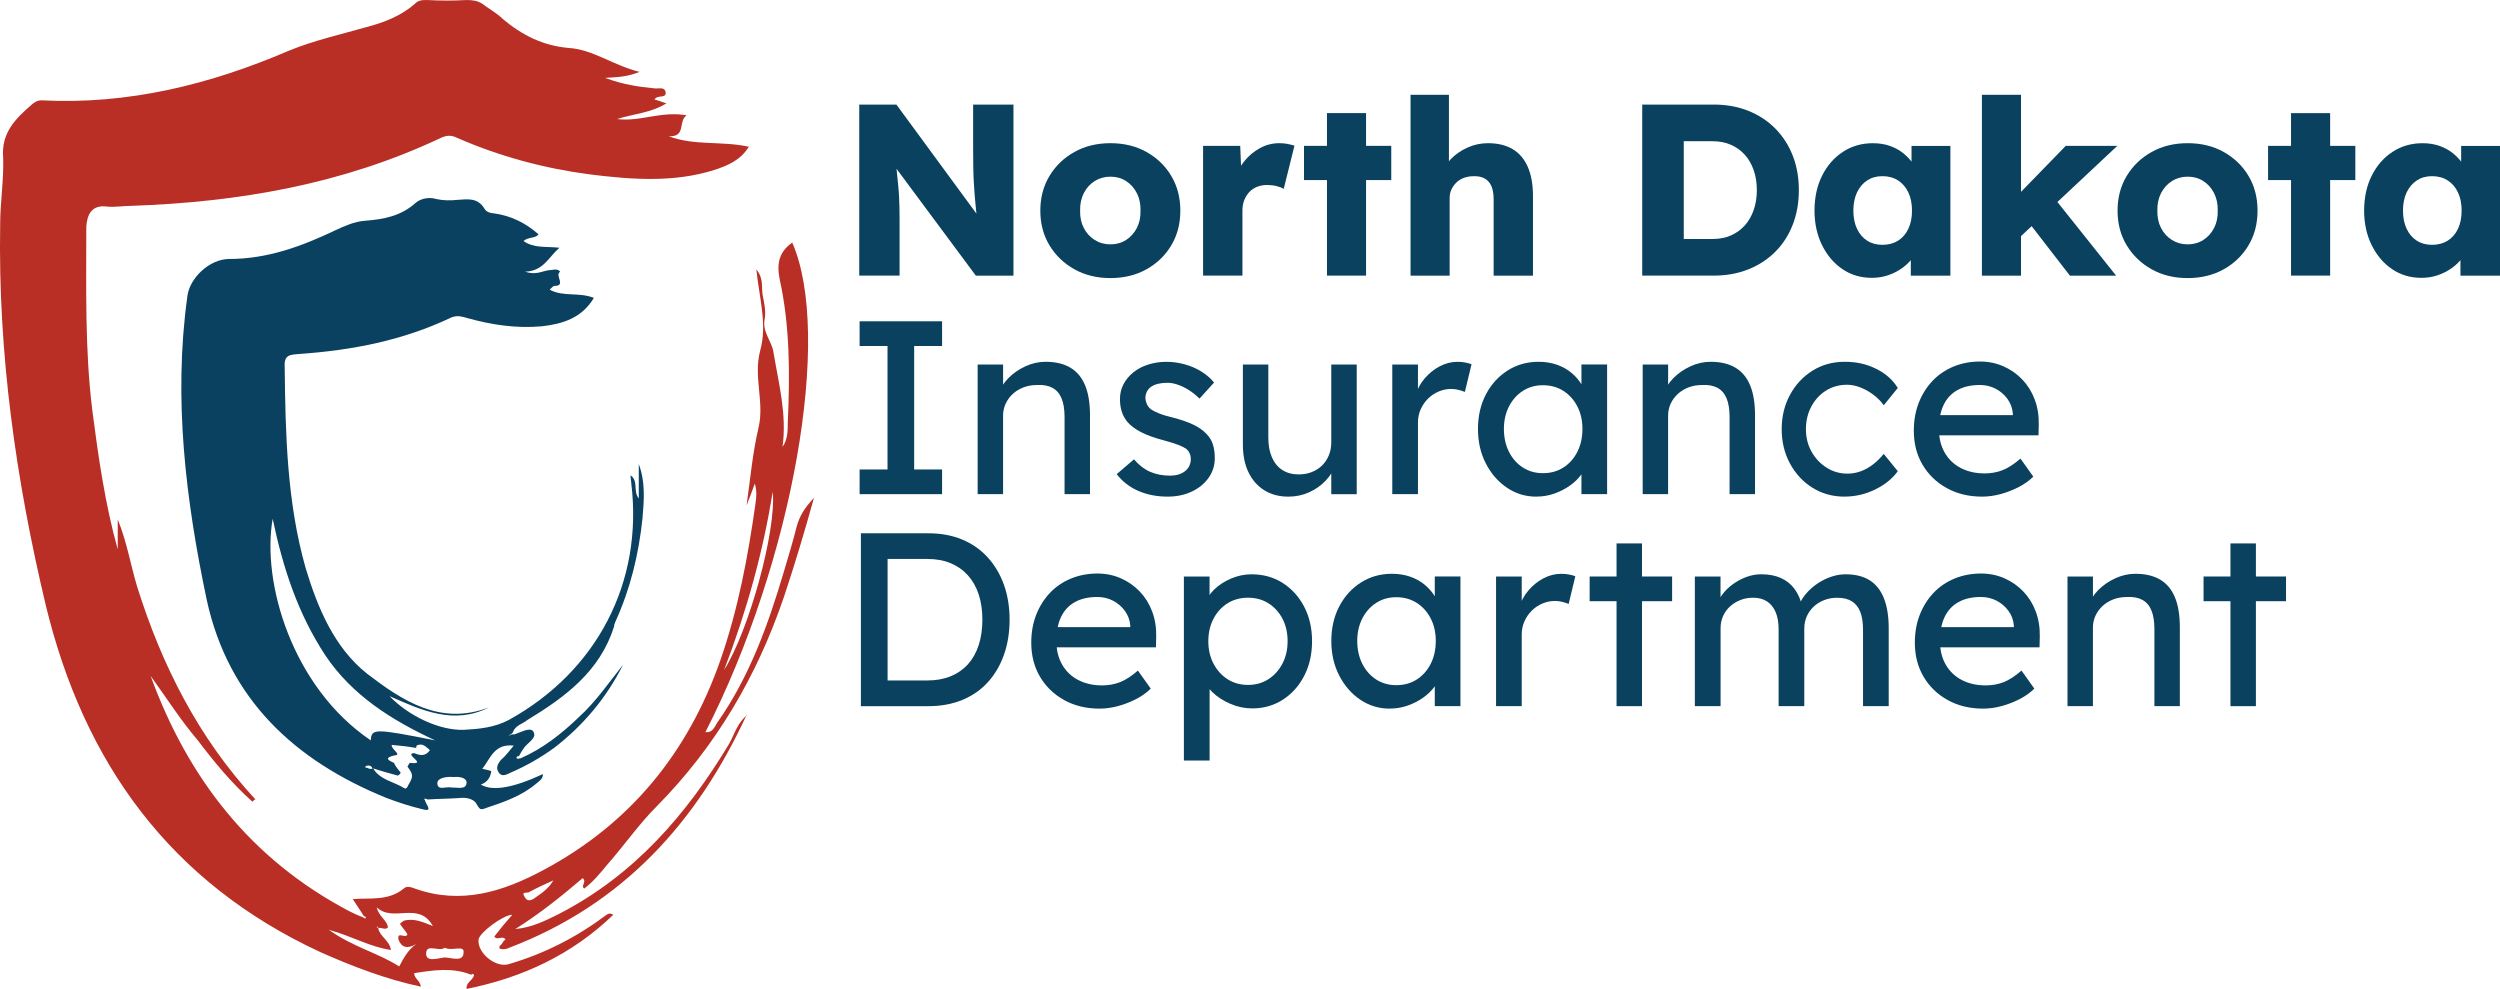 <?xml version="1.0" encoding="UTF-8"?><svg id="Layer_1" xmlns="http://www.w3.org/2000/svg" viewBox="0 0 971.84 384.43"><defs><style>.cls-1{fill:#09415f;}.cls-2{fill:#b92f26;}.cls-2,.cls-3{fill-rule:evenodd;}.cls-3{fill:#0a4160;}</style></defs><g id="Outer_Shield"><path class="cls-2" d="M98.14,311.67c-8.15-7.27-14.84-15.42-21.24-23.86-6.7-7.86-12.22-16.59-18.34-25.03,14.55,39.87,38.99,71.3,77.12,91.38,1.74,.87,3.49,1.74,5.24,2.32,.29,.3,1.17,.59,1.17,.59,.29-.59,0-.87-.58-.87-1.46-2.33-2.91-4.37-4.37-6.69,6.69-.58,13.68,.87,19.79-4.08,1.17-1.16,2.91-.58,4.37,0,18.04,6.4,34.34,1.17,50.05-7.27,33.76-18.05,56.16-45.69,68.68-81.49,6.98-20.08,10.77-40.45,13.68-61.11,.3-2.32,.58-4.65-.29-7.56-1.17,3.2-2.04,5.53-3.2,8.44,1.45-10.19,2.33-20.37,4.66-30.26,2.33-9.9-2.04-19.5,.58-29.69,2.91-10.19-.29-20.66-1.45-31.72,3.2,3.78,1.74,7.56,2.62,10.76,.58,2.91,1.16,5.82,.58,8.74-.87,4.94,2.91,8.44,3.49,12.8,2.04,12.22,5.24,24.15,3.49,36.67,2.04-2.91,2.04-6.4,2.04-9.31,.87-18.92,.87-37.83-3.2-56.17-1.16-6.11,0-10.48,4.94-13.96,15.72,35.79,.3,123.68-33.76,190.32,2.91,.29,3.49-2.04,4.66-3.78,12.51-17.76,19.78-38.12,25.9-58.79,1.74-5.82,3.49-11.64,4.95-17.46,1.17-4.07,2.91-6.99,6.7-11.06-3.79,13.68-7.57,26.19-11.64,38.41-10.48,30.84-26.48,58.2-49.47,81.48-6.98,6.98-12.8,15.42-19.5,22.99-2.62,3.2-5.24,6.4-8.73,9.02-1.45-1.16,1.17-2.62-.58-4.07-8.15,6.99-16.88,13.97-26.19,19.79,6.4-.58,11.64-3.2,16.88-5.82,29.39-15.13,49.76-38.7,66.35-66.35,2.04-3.78,3.2-8.15,6.98-11.06h-.29c-19.21,41.61-48.02,73.62-92.25,90.5-.58,.29-1.45,.58-2.33,.58-.29,0-.87,0-1.45-.29-.29-.87,.29-1.17,.87-1.75,.29-.58,.87-1.45,1.45-1.74-1.17-1.75-3.21,.58-4.37-1.17,1.16-1.45,2.33-2.91,3.49-4.36,1.17-1.46,2.33-2.62,3.49-4.08-3.49,0-12.8,6.99-13.1,9.61-.58,5.24,6.69,11.06,11.64,9.6,13.97-4.07,26.48-10.48,38.12-19.21,.58-.29,1.16-.87,2.62,0-16,15.42-35.21,24.44-57.04,28.81-.29-2.33,2.04-3.21,2.62-4.66,.29-.29,.59-.87-.29-1.16,0-.3-.29,.29-.58,.29-7.27-2.91-14.84-1.74-22.12-.58,0,2.04,2.33,2.91,2.62,5.24-13.68-2.91-26.48-7.85-38.99-13.39-58.5-27.06-91.96-73.62-106.8-134.74C6.18,186.54-.8,137.36,.07,87.3c0-8.73,1.45-17.46,1.16-25.9-.87-9.89,4.95-15.42,11.35-20.95,1.16-.87,2.03-1.45,3.49-1.45,33.76,1.75,65.48-6.11,96.04-19.21,9.89-4.08,20.37-6.4,30.55-9.31,6.7-1.75,13.39-4.37,18.63-9.02,1.45-1.45,2.91-1.45,4.65-1.45,5.24,.29,10.48,.29,15.43,0,2.33,0,4.36,.29,6.11,1.45,2.62,2.04,5.53,3.49,7.86,5.82,7.57,6.4,15.72,10.48,25.61,11.35,9.6,.58,17.17,6.69,27.65,9.31-4.95,2.04-8.73,2.04-13.39,2.33,6.98,2.62,13.1,3.49,19.21,4.08,1.45,.29,4.07-.88,4.37,1.74,0,2.33-3.2,.58-4.37,2.62,1.45,.29,2.62,.88,4.66,1.46-6.11,3.78-12.8,4.07-19.21,6.11,8.73,1.17,17.17-3.21,27.06-1.45-3.49,2.32,0,8.44-6.98,8.15,10.19,3.78,20.66,1.74,31.14,4.07-3.2,5.24-8.15,7.28-13.38,9.02-15.71,4.95-32.01,3.78-48.31,1.74-17.76-2.32-35.21-6.98-51.8-14.26-2.33-1.16-4.07-.87-6.11,0-38.12,18.04-78.58,25.03-120.48,26.48-3.2,0-6.11,.58-9.31,.29-6.11-.87-7.86,3.2-8.15,7.85,0,23.87-.58,47.73,2.33,71.3,2.33,18.04,4.95,36.37,9.89,54.12h0v-11.64h0c3.49,8.44,4.95,17.46,7.57,26.19,9.6,30.56,23.86,58.79,45.98,82.65-.58,0-.87,.58-1.17,.87h0Zm74.79,56.75c-2.33,1.74-6.99-1.74-7.27,2.04-.29,3.78,4.66,2.03,6.98,1.74,2.91,0,7.57,2.04,7.57-2.04,.29-2.91-4.66-.29-7.27-1.74h0Zm-16.01-10.48c4.08-1.16,7.57,.58,11.35,2.04-5.53-9.9-15.42-1.17-21.83-7.28,.88,3.78,4.08,4.95,4.37,7.86-1.17,1.16-2.62-.29-3.78,.29,0-.29,0-1.16-.59-.29,.3,0,.59,0,.59,.29,.58,3.2,4.36,4.66,4.95,8.44-8.15-1.16-14.85-5.24-24.16-7.86,9.31,6.7,19.21,9.02,27.36,14.26,1.45-2.62,3.2-6.4,6.69-8.74-3.49,2.04-5.82,1.46-6.98-1.74-.58-3.5,2.91,0,3.49-2.04-.87-1.46-2.04-2.62-2.91-4.08,.58-.58,1.16-.87,1.45-1.16h0Zm143.47-166.75c-3.78,23.28-9.89,45.69-18.91,69.26,9.6-15.13,20.37-54.13,18.91-69.26h0Zm-85.27,151.03c-3.2,1.46-6.4,2.91-9.6,4.66-.58,.29-2.91-.29-1.75,1.46,.58,1.16,1.46,2.32,3.5,1.16,2.91-2.04,5.82-3.78,7.85-7.28h0Z"/></g><g id="Inner_Shield"><path class="cls-3" d="M200,285.48c2.62-.87,6.11-2.91,7.28-1.16,1.74,2.62-2.33,4.36-3.79,6.7-.58,.87-1.17,1.74-1.75,2.91-.58,0-1.16,.29-.87,.87,.29,.29,1.17,0,1.45,0,8.73-3.78,16.01-9.6,22.7-16.01,6.69-6.11,11.64-13.39,17.17-20.37-6.4,12.8-15.42,23.57-26.77,32.3-5.24,3.79-10.76,6.99-16.88,9.61-1.74,.87-3.49,1.74-4.65,0-1.17-1.75-.59-3.21,.87-4.95,1.75-1.45,3.2-3.49,4.95-5.53-7.57-.87-9.02,4.95-12.22,9.02,1.46,.29,2.62,.58,3.49,.87-.29,2.33-1.46,4.37-4.08,5.24q6.7,4.08,24.16-4.07c0,2.04-1.46,2.62-2.33,3.49-5.82,4.95-12.51,7.27-19.5,9.6-2.91,1.16-2.62,.58-4.36-2.04-1.16-1.45-3.78-2.04-6.11-1.75-4.07,.3-8.44,.3-12.51,.58-.58-.29-.87-.29-1.46-.29,.3,.29,.58,.87,.58,1.16,.58,1.46,2.91,4.08-1.16,2.91-4.95-1.17-9.32-2.62-13.97-4.37-35.79-14.55-61.4-38.41-69.84-76.83-8.15-38.7-13.1-78.28-7.57-118.15,.87-7.27,8.73-14.55,16.3-14.55,14.84,0,28.23-4.95,41.03-11.06,3.79-1.74,7.57-3.49,11.64-3.78,7.27-.58,13.97-1.75,19.79-6.98,2.04-1.75,5.24-2.33,8.15-1.45,2.62,.58,5.53,.58,8.15,.29,4.08-.29,7.86-.87,10.48,3.49,.58,1.16,2.33,1.74,3.49,1.74,6.69,.87,12.51,3.78,17.46,8.15-1.17,1.74-3.79,.87-5.82,2.62,4.07,2.91,8.73,2.04,13.97,2.62-4.36,3.78-6.11,9.02-13.38,9.31,4.36,1.46,6.69-.29,9.31-.58,1.45,0,3.2-.87,4.36,.58-2.33,1.46,2.62,5.53-2.33,5.53-.29,0-.87,.58-1.74,1.45,5.24,2.91,11.35,.87,17.17,3.2-4.66,7.85-12.22,10.18-20.37,11.06-9.89,.87-19.5-.59-28.81-3.21-2.04-.58-3.78-1.16-6.11-.29-18.92,9.02-38.7,12.81-59.37,14.26-3.49,.29-5.82,.29-5.53,4.95,.29,26.19,.87,52.67,8.15,78.28,4.66,15.42,11.06,30.84,23.86,41.03,13.68,10.47,28.52,20.37,47.44,13.09-13.68,6.99-26.19,1.17-38.7-4.36,7.27,7.57,19.21,13.39,28.81,13.1,5.82-.29,11.93-.87,17.46-3.78,34.34-18.91,52.38-53.55,47.72-91.96,0-.87-.29-1.75-.29-3.2,3.2,2.33,.87,6.11,3.2,9.02h0v-13.38c2.62,6.98,2.04,13.97,1.46,20.95-1.46,13.97-4.66,27.36-10.48,40.16-.3,.58-.58,1.45-.58,2.03-5.53,17.46-18.91,27.35-33.76,36.38-1.75,1.45-4.66,2.04-5.53,4.66-.29,.58-.88,.87-1.46,1.17h0l.29,.29v-.29c.58-.3,1.17-.3,1.74-.3h0Zm-94-83.81c-4.36,24.74,7.57,65.47,38.13,86.14,.29-4.66,1.45-4.66,25.03,0-16.88-7.86-32.3-17.46-42.78-33.18-10.48-16.01-16.3-33.47-20.38-52.96h0Zm48.6,99.82c-3.2-.88-6.4-1.75-9.89-2.91-.29-.87-1.17-1.16-2.33-.87,0,0-.29,.29-.58,.58,1.16,0,2.03,1.17,3.2,.29,2.62,4.66,8.15,5.24,12.23,7.86,.58,.29,1.16-.29,1.45-1.16,2.04-3.49,2.04-4.08-.29-7.28,.29-.58,.58-.87,.87-1.45,7.57,.87-2.62-3.49,1.75-3.79,2.04,.88,4.36,1.46,6.11-1.16-1.74-1.46-2.91-2.91-5.24-1.74v-.87h0v.58h0v.58c0,.3,0,.58-.29,.58-3.2-.58-6.11-.87-9.32-1.16-.29,1.75,4.08,3.78,1.17,4.08-5.53,1.16-.58,2.62-.29,2.91,.58,1.45,1.74,2.62,2.62,3.79-.29,.58-.58,.87-1.16,1.17h0Zm21.82,.58c-2.62-.29-6.4,.29-6.4,2.33,0,3.2,3.49,1.17,5.53,1.75h.58c2.04,0,5.24,.87,5.24-2.03,0-1.75-2.91-2.33-4.95-2.04h0Z"/></g><g id="Department"><g><path class="cls-1" d="M334.02,107.15V40.65h14.44l34.87,47.5-3.14-.48c-.32-2.09-.57-4.08-.76-5.98s-.37-3.77-.52-5.6c-.16-1.84-.29-3.71-.38-5.6-.1-1.9-.16-3.96-.19-6.18-.03-2.22-.05-4.62-.05-7.22v-16.44h15.68V107.15h-14.63l-36.38-49.02,4.84,.67c.32,3.04,.58,5.62,.81,7.74,.22,2.12,.41,4.01,.57,5.65,.16,1.65,.27,3.13,.33,4.46,.06,1.33,.11,2.65,.14,3.94,.03,1.3,.05,2.74,.05,4.32v22.23h-15.68Z"/><path class="cls-1" d="M431.67,108.1c-5.26,0-9.93-1.14-14.01-3.42-4.08-2.28-7.31-5.38-9.69-9.31-2.38-3.93-3.56-8.42-3.56-13.49s1.19-9.56,3.56-13.49c2.38-3.93,5.6-7.03,9.69-9.31,4.08-2.28,8.75-3.42,14.01-3.42s9.93,1.14,14.01,3.42c4.08,2.28,7.3,5.38,9.64,9.31,2.34,3.93,3.52,8.42,3.52,13.49s-1.17,9.56-3.52,13.49c-2.34,3.93-5.56,7.03-9.64,9.31-4.08,2.28-8.76,3.42-14.01,3.42Zm0-13.11c2.28,0,4.31-.57,6.08-1.71,1.77-1.14,3.17-2.69,4.18-4.65,1.01-1.96,1.49-4.21,1.43-6.75,.06-2.53-.41-4.8-1.43-6.79-1.01-2-2.41-3.56-4.18-4.7-1.77-1.14-3.8-1.71-6.08-1.71s-4.32,.57-6.13,1.71c-1.81,1.14-3.22,2.71-4.23,4.7-1.01,2-1.49,4.26-1.43,6.79-.06,2.53,.41,4.78,1.43,6.75,1.01,1.96,2.42,3.52,4.23,4.65,1.8,1.14,3.85,1.71,6.13,1.71Z"/><path class="cls-1" d="M467.68,107.15V56.7h14.44l.67,16.44-2.85-3.14c.76-2.72,2.01-5.16,3.75-7.31,1.74-2.15,3.78-3.86,6.13-5.13,2.34-1.27,4.85-1.9,7.5-1.9,1.14,0,2.2,.1,3.18,.29,.98,.19,1.88,.41,2.71,.67l-4.18,16.81c-.7-.44-1.63-.81-2.8-1.09-1.17-.29-2.39-.43-3.66-.43-1.39,0-2.69,.24-3.89,.71-1.2,.48-2.22,1.16-3.04,2.04-.82,.89-1.47,1.93-1.95,3.14-.48,1.2-.71,2.56-.71,4.08v25.27h-15.29Z"/><path class="cls-1" d="M506.91,70v-13.3h33.92v13.3h-33.92Zm8.93,37.15V43.97h15.2v63.17h-15.2Z"/><path class="cls-1" d="M548.33,107.15V36.85h14.92v30.11l-3.04,1.14c.7-2.28,1.95-4.35,3.75-6.22,1.8-1.87,3.97-3.37,6.51-4.51,2.53-1.14,5.19-1.71,7.98-1.71,3.8,0,7,.78,9.59,2.33,2.6,1.55,4.56,3.86,5.89,6.94,1.33,3.07,1.99,6.83,1.99,11.26v30.97h-15.29v-29.73c0-2.03-.29-3.71-.85-5.04-.57-1.33-1.44-2.33-2.61-2.99s-2.61-.96-4.32-.9c-1.33,0-2.56,.21-3.71,.62-1.14,.41-2.12,1.01-2.95,1.8-.82,.79-1.47,1.7-1.95,2.71-.47,1.01-.71,2.12-.71,3.33v30.21h-15.2Z"/><path class="cls-1" d="M638.39,107.15V40.65h27.83c4.88,0,9.34,.81,13.39,2.42,4.05,1.62,7.55,3.91,10.5,6.89,2.94,2.98,5.21,6.49,6.79,10.54,1.58,4.05,2.38,8.52,2.38,13.4s-.79,9.36-2.38,13.44c-1.58,4.08-3.85,7.6-6.79,10.54-2.95,2.95-6.45,5.23-10.5,6.84-4.05,1.61-8.52,2.42-13.39,2.42h-27.83Zm16.15-11.02l-2.18-3.23h13.39c2.66,0,5.04-.46,7.12-1.38,2.09-.92,3.88-2.2,5.37-3.85,1.49-1.65,2.64-3.64,3.47-5.98,.82-2.34,1.24-4.94,1.24-7.79s-.41-5.45-1.24-7.79c-.82-2.34-1.98-4.34-3.47-5.98-1.49-1.65-3.28-2.93-5.37-3.85-2.09-.92-4.46-1.38-7.12-1.38h-13.68l2.47-3.04v44.27Z"/><path class="cls-1" d="M727.59,108c-4.24,0-8.03-1.12-11.35-3.37-3.33-2.25-5.97-5.35-7.93-9.31-1.96-3.96-2.95-8.44-2.95-13.44s.98-9.66,2.95-13.58c1.96-3.93,4.66-7.01,8.08-9.26,3.42-2.25,7.31-3.37,11.68-3.37,2.41,0,4.61,.35,6.6,1.05,2,.7,3.75,1.66,5.27,2.9,1.52,1.23,2.82,2.66,3.9,4.27,1.08,1.61,1.87,3.34,2.38,5.18l-3.14-.38v-11.97h15.11v50.44h-15.39v-12.16l3.42-.09c-.51,1.77-1.33,3.45-2.47,5.03-1.14,1.58-2.53,2.98-4.18,4.18-1.65,1.2-3.48,2.15-5.51,2.85-2.03,.7-4.18,1.04-6.46,1.04Zm4.18-12.83c2.34,0,4.37-.54,6.08-1.61,1.71-1.08,3.04-2.61,3.99-4.61s1.42-4.35,1.42-7.08-.47-5.08-1.42-7.08c-.95-1.99-2.28-3.55-3.99-4.65-1.71-1.11-3.74-1.66-6.08-1.66s-4.26,.56-5.94,1.66c-1.68,1.11-2.99,2.66-3.94,4.65-.95,2-1.42,4.36-1.42,7.08s.47,5.08,1.42,7.08,2.26,3.53,3.94,4.61c1.68,1.08,3.66,1.61,5.94,1.61Z"/><path class="cls-1" d="M770.44,107.15V36.85h15.2V107.15h-15.2Zm14.63-14.82l-5.61-11.4,23.56-24.22h20.04l-38,35.62Zm19.57,14.82l-17.77-22.99,10.74-8.36,24.99,31.35h-17.96Z"/><path class="cls-1" d="M850.43,108.1c-5.26,0-9.93-1.14-14.01-3.42-4.08-2.28-7.31-5.38-9.69-9.31-2.38-3.93-3.56-8.42-3.56-13.49s1.19-9.56,3.56-13.49c2.38-3.93,5.6-7.03,9.69-9.31,4.08-2.28,8.75-3.42,14.01-3.42s9.93,1.14,14.01,3.42c4.08,2.28,7.3,5.38,9.64,9.31,2.34,3.93,3.51,8.42,3.51,13.49s-1.17,9.56-3.51,13.49c-2.34,3.93-5.56,7.03-9.64,9.31-4.08,2.28-8.76,3.42-14.01,3.42Zm0-13.11c2.28,0,4.31-.57,6.08-1.71,1.77-1.14,3.17-2.69,4.18-4.65,1.01-1.96,1.49-4.21,1.42-6.75,.06-2.53-.41-4.8-1.42-6.79-1.01-2-2.41-3.56-4.18-4.7-1.77-1.14-3.8-1.71-6.08-1.71s-4.32,.57-6.13,1.71c-1.8,1.14-3.21,2.71-4.23,4.7-1.01,2-1.49,4.26-1.42,6.79-.06,2.53,.41,4.78,1.42,6.75,1.01,1.96,2.42,3.52,4.23,4.65,1.81,1.14,3.85,1.71,6.13,1.71Z"/><path class="cls-1" d="M881.68,70v-13.3h33.92v13.3h-33.92Zm8.93,37.15V43.97h15.2v63.17h-15.2Z"/><path class="cls-1" d="M941.25,108c-4.24,0-8.03-1.12-11.35-3.37-3.33-2.25-5.97-5.35-7.93-9.31-1.96-3.96-2.95-8.44-2.95-13.44s.98-9.66,2.95-13.58c1.96-3.93,4.66-7.01,8.08-9.26,3.42-2.25,7.31-3.37,11.68-3.37,2.41,0,4.61,.35,6.6,1.05,2,.7,3.75,1.66,5.27,2.9,1.52,1.23,2.82,2.66,3.9,4.27,1.08,1.61,1.87,3.34,2.38,5.18l-3.14-.38v-11.97h15.11v50.44h-15.39v-12.16l3.42-.09c-.51,1.77-1.33,3.45-2.47,5.03-1.14,1.58-2.53,2.98-4.18,4.18-1.65,1.2-3.48,2.15-5.51,2.85-2.03,.7-4.18,1.04-6.46,1.04Zm4.18-12.83c2.34,0,4.37-.54,6.08-1.61,1.71-1.08,3.04-2.61,3.99-4.61s1.42-4.35,1.42-7.08-.47-5.08-1.42-7.08c-.95-1.99-2.28-3.55-3.99-4.65-1.71-1.11-3.74-1.66-6.08-1.66s-4.26,.56-5.94,1.66c-1.68,1.11-2.99,2.66-3.94,4.65-.95,2-1.42,4.36-1.42,7.08s.47,5.08,1.42,7.08,2.26,3.53,3.94,4.61c1.68,1.08,3.66,1.61,5.94,1.61Z"/></g></g><g id="Insurance"><g><path class="cls-1" d="M334.16,192.1v-9.6h10.85v-48h-10.85v-9.6h32.06v9.6h-10.85v48h10.85v9.6h-32.06Z"/><path class="cls-1" d="M380.05,192.1v-50.4h9.89v10.37l-1.73,1.15c.64-2.24,1.89-4.3,3.74-6.19,1.86-1.89,4.06-3.42,6.62-4.61,2.56-1.18,5.18-1.78,7.87-1.78,3.84,0,7.04,.75,9.6,2.26,2.56,1.5,4.48,3.79,5.76,6.86,1.28,3.07,1.92,6.94,1.92,11.62v30.72h-9.89v-30.05c0-2.88-.38-5.26-1.15-7.15-.77-1.89-1.95-3.26-3.55-4.13-1.6-.86-3.58-1.23-5.95-1.1-1.92,0-3.68,.3-5.28,.91-1.6,.61-2.99,1.46-4.18,2.54-1.18,1.09-2.11,2.35-2.78,3.79s-1.01,2.99-1.01,4.66v30.53h-9.89Z"/><path class="cls-1" d="M453.97,193.06c-4.22,0-8.03-.74-11.42-2.21-3.39-1.47-6.21-3.65-8.45-6.53l6.72-5.76c1.92,2.24,4.02,3.86,6.29,4.85,2.27,.99,4.85,1.49,7.73,1.49,1.15,0,2.22-.14,3.22-.43,.99-.29,1.86-.72,2.59-1.3,.74-.58,1.3-1.26,1.68-2.06,.38-.8,.58-1.68,.58-2.64,0-1.66-.61-3.01-1.82-4.03-.64-.45-1.65-.94-3.02-1.49-1.38-.54-3.15-1.1-5.33-1.68-3.71-.96-6.75-2.05-9.12-3.26-2.37-1.21-4.19-2.59-5.47-4.13-.96-1.22-1.67-2.54-2.11-3.98-.45-1.44-.67-3.02-.67-4.75,0-2.11,.46-4.05,1.39-5.81,.93-1.76,2.21-3.3,3.84-4.61,1.63-1.31,3.55-2.32,5.76-3.02,2.21-.7,4.56-1.06,7.06-1.06,2.37,0,4.72,.32,7.06,.96,2.34,.64,4.5,1.57,6.48,2.78,1.98,1.22,3.65,2.66,4.99,4.32l-5.66,6.24c-1.22-1.22-2.54-2.29-3.98-3.22-1.44-.93-2.9-1.65-4.37-2.16-1.47-.51-2.82-.77-4.03-.77-1.34,0-2.56,.13-3.65,.38-1.09,.26-2,.64-2.74,1.15-.74,.51-1.3,1.15-1.68,1.92-.38,.77-.58,1.63-.58,2.59,.06,.83,.27,1.62,.62,2.35,.35,.74,.85,1.36,1.49,1.87,.7,.51,1.76,1.06,3.17,1.63,1.41,.58,3.2,1.12,5.38,1.63,3.2,.83,5.84,1.74,7.92,2.74,2.08,.99,3.73,2.13,4.94,3.41,1.28,1.22,2.17,2.62,2.69,4.22,.51,1.6,.77,3.39,.77,5.38,0,2.88-.82,5.46-2.45,7.73-1.63,2.27-3.82,4.05-6.58,5.33-2.75,1.28-5.82,1.92-9.22,1.92Z"/><path class="cls-1" d="M500.81,193.06c-3.58,0-6.71-.83-9.36-2.5-2.66-1.66-4.7-4-6.14-7.01-1.44-3.01-2.16-6.59-2.16-10.75v-31.1h9.89v28.42c0,2.95,.46,5.49,1.39,7.63,.93,2.14,2.27,3.79,4.03,4.94,1.76,1.15,3.89,1.73,6.38,1.73,1.86,0,3.55-.3,5.09-.91,1.54-.61,2.86-1.46,3.98-2.54,1.12-1.09,2-2.4,2.64-3.94,.64-1.54,.96-3.2,.96-4.99v-30.34h9.89v50.4h-9.89v-10.56l1.73-1.15c-.77,2.37-2.06,4.51-3.89,6.43-1.82,1.92-3.98,3.44-6.48,4.56s-5.18,1.68-8.06,1.68Z"/><path class="cls-1" d="M541.23,192.1v-50.4h9.98v15.84l-.96-3.84c.7-2.43,1.9-4.64,3.6-6.62,1.7-1.98,3.65-3.55,5.86-4.7s4.5-1.73,6.86-1.73c1.09,0,2.13,.1,3.12,.29,.99,.19,1.78,.42,2.35,.67l-2.59,10.75c-.77-.32-1.62-.59-2.54-.82-.93-.22-1.84-.34-2.74-.34-1.73,0-3.38,.34-4.94,1.01-1.57,.67-2.94,1.6-4.13,2.78-1.19,1.19-2.13,2.56-2.83,4.13-.71,1.57-1.06,3.28-1.06,5.14v27.84h-9.98Z"/><path class="cls-1" d="M597.2,193.06c-4.16,0-7.95-1.15-11.38-3.46-3.42-2.3-6.16-5.44-8.21-9.41-2.05-3.97-3.07-8.45-3.07-13.44s1.04-9.55,3.12-13.49c2.08-3.94,4.9-7.02,8.45-9.26,3.55-2.24,7.54-3.36,11.95-3.36,2.62,0,5.02,.38,7.2,1.15,2.17,.77,4.08,1.84,5.71,3.22,1.63,1.38,2.98,2.96,4.03,4.75,1.06,1.79,1.71,3.71,1.97,5.76l-2.21-.77v-13.06h9.98v50.4h-9.98v-12l2.3-.67c-.38,1.73-1.17,3.41-2.35,5.04-1.19,1.63-2.69,3.09-4.51,4.37-1.82,1.28-3.84,2.3-6.05,3.07-2.21,.77-4.53,1.15-6.96,1.15Zm2.59-9.12c3.01,0,5.66-.73,7.97-2.21,2.3-1.47,4.11-3.5,5.42-6.1,1.31-2.59,1.97-5.55,1.97-8.88s-.66-6.18-1.97-8.74c-1.31-2.56-3.12-4.57-5.42-6.05-2.3-1.47-4.96-2.21-7.97-2.21s-5.55,.74-7.82,2.21c-2.27,1.47-4.07,3.49-5.38,6.05-1.31,2.56-1.97,5.47-1.97,8.74s.66,6.29,1.97,8.88c1.31,2.59,3.1,4.62,5.38,6.1,2.27,1.47,4.88,2.21,7.82,2.21Z"/><path class="cls-1" d="M638.57,192.1v-50.4h9.89v10.37l-1.73,1.15c.64-2.24,1.89-4.3,3.74-6.19,1.86-1.89,4.06-3.42,6.62-4.61,2.56-1.18,5.18-1.78,7.87-1.78,3.84,0,7.04,.75,9.6,2.26,2.56,1.5,4.48,3.79,5.76,6.86,1.28,3.07,1.92,6.94,1.92,11.62v30.72h-9.89v-30.05c0-2.88-.38-5.26-1.15-7.15-.77-1.89-1.95-3.26-3.55-4.13-1.6-.86-3.58-1.23-5.95-1.1-1.92,0-3.68,.3-5.28,.91-1.6,.61-2.99,1.46-4.18,2.54-1.18,1.09-2.11,2.35-2.78,3.79-.67,1.44-1.01,2.99-1.01,4.66v30.53h-9.89Z"/><path class="cls-1" d="M717.1,193.06c-4.67,0-8.85-1.15-12.53-3.46-3.68-2.3-6.59-5.44-8.74-9.41-2.14-3.97-3.22-8.42-3.22-13.34s1.07-9.38,3.22-13.34c2.14-3.97,5.06-7.1,8.74-9.41,3.68-2.3,7.86-3.46,12.53-3.46s8.56,.91,12.24,2.74c3.68,1.82,6.48,4.31,8.4,7.44l-5.47,6.72c-1.02-1.47-2.34-2.82-3.94-4.03-1.6-1.22-3.3-2.18-5.09-2.88-1.79-.7-3.52-1.06-5.18-1.06-3.07,0-5.81,.75-8.21,2.26-2.4,1.5-4.31,3.57-5.71,6.19-1.41,2.62-2.11,5.57-2.11,8.83s.74,6.19,2.21,8.78c1.47,2.59,3.42,4.66,5.86,6.19,2.43,1.54,5.12,2.3,8.06,2.3,1.73,0,3.41-.29,5.04-.86s3.22-1.44,4.75-2.59c1.54-1.15,2.98-2.56,4.32-4.22l5.47,6.72c-2.05,2.88-4.98,5.25-8.78,7.1-3.81,1.86-7.76,2.78-11.86,2.78Z"/><path class="cls-1" d="M770.57,193.06c-5.18,0-9.78-1.1-13.78-3.31-4-2.21-7.14-5.23-9.41-9.07-2.27-3.84-3.41-8.26-3.41-13.25,0-3.97,.64-7.58,1.92-10.85,1.28-3.26,3.06-6.1,5.33-8.5,2.27-2.4,4.99-4.26,8.16-5.57,3.17-1.31,6.61-1.97,10.32-1.97,3.26,0,6.3,.62,9.12,1.87,2.82,1.25,5.26,2.96,7.34,5.14,2.08,2.18,3.68,4.75,4.8,7.73,1.12,2.98,1.65,6.23,1.58,9.74l-.1,4.22h-41.18l-2.21-7.87h34.85l-1.44,1.63v-2.3c-.19-2.11-.9-4-2.11-5.66-1.22-1.66-2.75-2.98-4.61-3.94-1.86-.96-3.87-1.44-6.05-1.44-3.46,0-6.37,.66-8.74,1.97-2.37,1.31-4.16,3.23-5.38,5.76-1.22,2.53-1.82,5.65-1.82,9.36s.74,6.58,2.21,9.17c1.47,2.59,3.55,4.59,6.24,6,2.69,1.41,5.79,2.11,9.31,2.11,2.5,0,4.82-.42,6.96-1.25,2.14-.83,4.46-2.34,6.96-4.51l4.99,7.01c-1.54,1.54-3.41,2.88-5.62,4.03-2.21,1.15-4.55,2.06-7.01,2.74-2.46,.67-4.88,1.01-7.25,1.01Z"/></g></g><g id="North_Dakota"><g><path class="cls-1" d="M334.66,274.51v-67.2h26.3c4.8,0,9.14,.8,13.01,2.4,3.87,1.6,7.18,3.9,9.94,6.91,2.75,3.01,4.86,6.56,6.34,10.66,1.47,4.1,2.21,8.64,2.21,13.63s-.74,9.55-2.21,13.68c-1.47,4.13-3.57,7.68-6.29,10.66-2.72,2.98-6.03,5.26-9.94,6.86-3.9,1.6-8.26,2.4-13.06,2.4h-26.3Zm10.37-8.93l-.29-1.06h15.74c3.39,0,6.42-.54,9.07-1.63,2.65-1.09,4.9-2.64,6.72-4.66,1.82-2.02,3.22-4.5,4.18-7.44,.96-2.94,1.44-6.24,1.44-9.89s-.48-6.93-1.44-9.84c-.96-2.91-2.37-5.39-4.22-7.44-1.86-2.05-4.1-3.62-6.72-4.7-2.62-1.09-5.63-1.63-9.02-1.63h-16.03l.58-.86v49.15Z"/><path class="cls-1" d="M427.49,275.47c-5.18,0-9.78-1.1-13.78-3.31-4-2.21-7.14-5.23-9.41-9.07-2.27-3.84-3.41-8.26-3.41-13.25,0-3.97,.64-7.58,1.92-10.85,1.28-3.26,3.06-6.1,5.33-8.5,2.27-2.4,4.99-4.26,8.16-5.57,3.17-1.31,6.61-1.97,10.32-1.97,3.26,0,6.3,.62,9.12,1.87,2.82,1.25,5.26,2.96,7.34,5.14,2.08,2.18,3.68,4.75,4.8,7.73,1.12,2.98,1.65,6.23,1.58,9.74l-.1,4.22h-41.18l-2.21-7.87h34.85l-1.44,1.63v-2.3c-.19-2.11-.9-4-2.11-5.66-1.22-1.66-2.75-2.98-4.61-3.94-1.86-.96-3.87-1.44-6.05-1.44-3.46,0-6.37,.66-8.74,1.97-2.37,1.31-4.16,3.23-5.38,5.76-1.22,2.53-1.82,5.65-1.82,9.36s.74,6.58,2.21,9.17c1.47,2.59,3.55,4.59,6.24,6,2.69,1.41,5.79,2.11,9.31,2.11,2.5,0,4.81-.42,6.96-1.25,2.14-.83,4.46-2.34,6.96-4.51l4.99,7.01c-1.54,1.54-3.41,2.88-5.62,4.03-2.21,1.15-4.54,2.06-7.01,2.74-2.46,.67-4.88,1.01-7.25,1.01Z"/><path class="cls-1" d="M460.22,295.63v-71.52h9.98v11.52l-1.54-.86c.38-1.92,1.47-3.76,3.26-5.52,1.79-1.76,3.98-3.2,6.58-4.32,2.59-1.12,5.26-1.68,8.02-1.68,4.54,0,8.58,1.12,12.1,3.36,3.52,2.24,6.3,5.31,8.35,9.22,2.05,3.91,3.07,8.39,3.07,13.44s-1.01,9.46-3.02,13.39c-2.02,3.94-4.79,7.04-8.3,9.31-3.52,2.27-7.49,3.41-11.9,3.41-2.94,0-5.79-.59-8.54-1.78-2.75-1.18-5.09-2.7-7.01-4.56-1.92-1.86-3.1-3.78-3.55-5.76l2.5-1.34v33.7h-9.98Zm24.96-29.38c2.94,0,5.57-.74,7.87-2.21,2.3-1.47,4.13-3.49,5.47-6.05,1.34-2.56,2.02-5.47,2.02-8.74s-.66-6.16-1.97-8.69c-1.31-2.53-3.12-4.53-5.42-6-2.3-1.47-4.96-2.21-7.97-2.21s-5.66,.72-7.97,2.16c-2.3,1.44-4.13,3.44-5.47,6-1.34,2.56-2.02,5.47-2.02,8.74s.67,6.18,2.02,8.74c1.34,2.56,3.17,4.58,5.47,6.05,2.3,1.47,4.96,2.21,7.97,2.21Z"/><path class="cls-1" d="M540.19,275.47c-4.16,0-7.95-1.15-11.38-3.46-3.42-2.3-6.16-5.44-8.21-9.41-2.05-3.97-3.07-8.45-3.07-13.44s1.04-9.55,3.12-13.49c2.08-3.94,4.9-7.02,8.45-9.26,3.55-2.24,7.54-3.36,11.95-3.36,2.62,0,5.02,.38,7.2,1.15,2.17,.77,4.08,1.84,5.71,3.22,1.63,1.38,2.98,2.96,4.03,4.75,1.06,1.79,1.71,3.71,1.97,5.76l-2.21-.77v-13.06h9.98v50.4h-9.98v-12l2.3-.67c-.38,1.73-1.17,3.41-2.35,5.04-1.19,1.63-2.69,3.09-4.51,4.37-1.82,1.28-3.84,2.3-6.05,3.07-2.21,.77-4.53,1.15-6.96,1.15Zm2.59-9.12c3.01,0,5.66-.73,7.97-2.21,2.3-1.47,4.11-3.5,5.42-6.1,1.31-2.59,1.97-5.55,1.97-8.88s-.66-6.18-1.97-8.74c-1.31-2.56-3.12-4.58-5.42-6.05-2.3-1.47-4.96-2.21-7.97-2.21s-5.55,.74-7.82,2.21c-2.27,1.47-4.07,3.49-5.38,6.05-1.31,2.56-1.97,5.47-1.97,8.74s.66,6.29,1.97,8.88c1.31,2.59,3.1,4.62,5.38,6.1,2.27,1.47,4.88,2.21,7.82,2.21Z"/><path class="cls-1" d="M581.57,274.51v-50.4h9.98v15.84l-.96-3.84c.7-2.43,1.9-4.64,3.6-6.62,1.7-1.98,3.65-3.55,5.86-4.7,2.21-1.15,4.5-1.73,6.86-1.73,1.09,0,2.13,.1,3.12,.29,.99,.19,1.78,.42,2.35,.67l-2.59,10.75c-.77-.32-1.62-.59-2.54-.82-.93-.22-1.84-.34-2.74-.34-1.73,0-3.38,.34-4.94,1.01-1.57,.67-2.94,1.6-4.13,2.78-1.19,1.18-2.13,2.56-2.83,4.13-.71,1.57-1.06,3.28-1.06,5.14v27.84h-9.98Z"/><path class="cls-1" d="M617.95,233.71v-9.6h32.06v9.6h-32.06Zm10.46,40.8v-63.26h9.89v63.26h-9.89Z"/><path class="cls-1" d="M658.85,274.51v-50.4h9.98v10.75l-1.82,1.15c.51-1.66,1.33-3.26,2.45-4.8,1.12-1.54,2.5-2.9,4.13-4.08,1.63-1.18,3.39-2.13,5.28-2.83,1.89-.7,3.82-1.06,5.81-1.06,2.88,0,5.41,.48,7.58,1.44,2.17,.96,3.97,2.4,5.38,4.32,1.41,1.92,2.43,4.32,3.07,7.2l-1.54-.38,.67-1.63c.7-1.47,1.68-2.86,2.93-4.18,1.25-1.31,2.67-2.48,4.27-3.5,1.6-1.02,3.29-1.82,5.09-2.4,1.79-.58,3.55-.86,5.28-.86,3.78,0,6.9,.77,9.36,2.3,2.46,1.54,4.32,3.87,5.57,7.01,1.25,3.14,1.87,7.04,1.87,11.71v30.24h-9.98v-29.66c0-2.88-.37-5.23-1.1-7.06-.74-1.82-1.84-3.18-3.31-4.08-1.47-.9-3.36-1.34-5.66-1.34-1.79,0-3.47,.3-5.04,.91-1.57,.61-2.93,1.46-4.08,2.54-1.15,1.09-2.05,2.35-2.69,3.79-.64,1.44-.96,3.02-.96,4.75v30.14h-9.98v-29.86c0-2.62-.38-4.85-1.15-6.67-.77-1.82-1.89-3.22-3.36-4.18-1.47-.96-3.26-1.44-5.38-1.44-1.79,0-3.46,.3-4.99,.91-1.54,.61-2.88,1.44-4.03,2.5-1.15,1.06-2.05,2.3-2.69,3.74-.64,1.44-.96,2.99-.96,4.66v30.34h-9.98Z"/><path class="cls-1" d="M770.97,275.47c-5.18,0-9.78-1.1-13.78-3.31-4-2.21-7.14-5.23-9.41-9.07-2.27-3.84-3.41-8.26-3.41-13.25,0-3.97,.64-7.58,1.92-10.85,1.28-3.26,3.06-6.1,5.33-8.5,2.27-2.4,4.99-4.26,8.16-5.57,3.17-1.31,6.61-1.97,10.32-1.97,3.26,0,6.3,.62,9.12,1.87,2.82,1.25,5.26,2.96,7.34,5.14,2.08,2.18,3.68,4.75,4.8,7.73,1.12,2.98,1.65,6.23,1.58,9.74l-.1,4.22h-41.18l-2.21-7.87h34.85l-1.44,1.63v-2.3c-.19-2.11-.9-4-2.11-5.66-1.22-1.66-2.75-2.98-4.61-3.94-1.86-.96-3.87-1.44-6.05-1.44-3.46,0-6.37,.66-8.74,1.97-2.37,1.31-4.16,3.23-5.38,5.76-1.22,2.53-1.82,5.65-1.82,9.36s.74,6.58,2.21,9.17c1.47,2.59,3.55,4.59,6.24,6,2.69,1.41,5.79,2.11,9.31,2.11,2.5,0,4.82-.42,6.96-1.25,2.14-.83,4.46-2.34,6.96-4.51l4.99,7.01c-1.54,1.54-3.41,2.88-5.62,4.03-2.21,1.15-4.55,2.06-7.01,2.74-2.46,.67-4.88,1.01-7.25,1.01Z"/><path class="cls-1" d="M803.71,274.51v-50.4h9.89v10.37l-1.73,1.15c.64-2.24,1.89-4.3,3.74-6.19,1.86-1.89,4.06-3.42,6.62-4.61,2.56-1.18,5.18-1.78,7.87-1.78,3.84,0,7.04,.75,9.6,2.26,2.56,1.5,4.48,3.79,5.76,6.86,1.28,3.07,1.92,6.95,1.92,11.62v30.72h-9.89v-30.05c0-2.88-.38-5.26-1.15-7.15-.77-1.89-1.95-3.26-3.55-4.13-1.6-.86-3.58-1.23-5.95-1.1-1.92,0-3.68,.3-5.28,.91s-2.99,1.46-4.18,2.54c-1.18,1.09-2.11,2.35-2.78,3.79-.67,1.44-1.01,2.99-1.01,4.66v30.53h-9.89Z"/><path class="cls-1" d="M856.6,233.71v-9.6h32.06v9.6h-32.06Zm10.46,40.8v-63.26h9.89v63.26h-9.89Z"/></g></g></svg>
